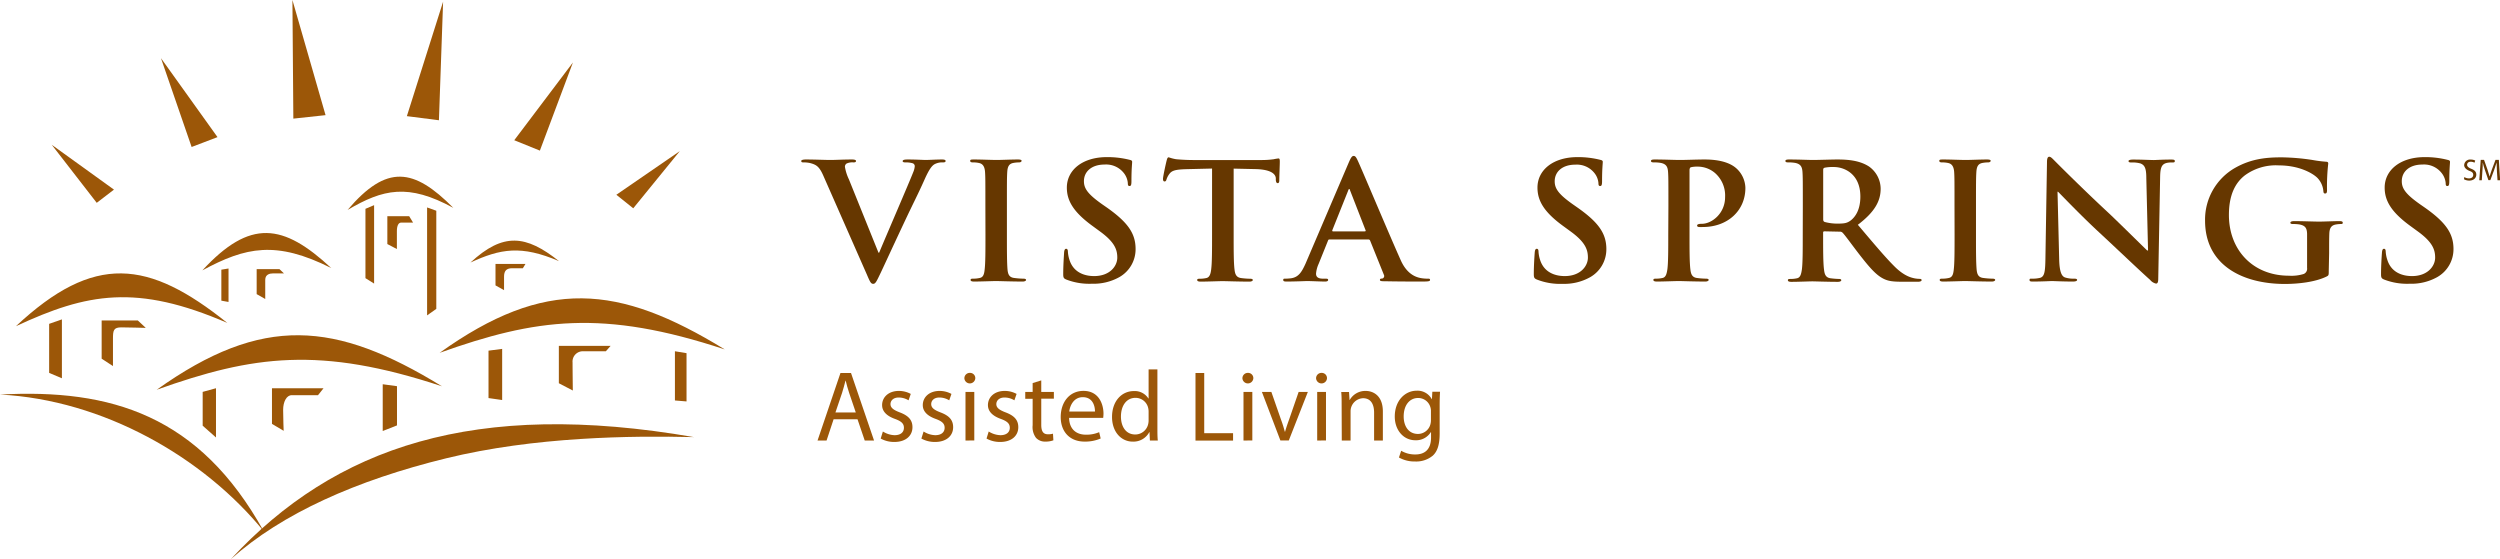 <svg xmlns="http://www.w3.org/2000/svg" viewBox="0 0 676.08 151.21"><defs><style>.cls-1{fill:#9c5708;}.cls-2{fill:#663700;}</style></defs><g id="Layer_2" data-name="Layer 2"><g id="Layer_1-2" data-name="Layer 1"><path class="cls-1" d="M225.43,113.39l-1.9,5.74h-2.44l6.2-18.26h2.85l6.23,18.26h-2.52l-1.95-5.74Zm6-1.85-1.78-5.25c-.41-1.2-.68-2.28-.95-3.34h-.06c-.27,1.09-.57,2.2-.92,3.31l-1.79,5.28Z"/><path class="cls-1" d="M238.76,116.69a6.27,6.27,0,0,0,3.15,1c1.73,0,2.54-.87,2.54-2s-.67-1.76-2.44-2.41c-2.35-.84-3.46-2.14-3.46-3.72,0-2.11,1.7-3.84,4.52-3.84a6.63,6.63,0,0,1,3.23.81l-.6,1.73a5.12,5.12,0,0,0-2.68-.76c-1.41,0-2.2.82-2.2,1.79s.79,1.58,2.5,2.23c2.27.86,3.44,2,3.44,4,0,2.31-1.79,4-4.91,4a7.49,7.49,0,0,1-3.68-.92Z"/><path class="cls-1" d="M249.77,116.69a6.24,6.24,0,0,0,3.14,1c1.73,0,2.55-.87,2.55-2s-.68-1.76-2.44-2.41c-2.36-.84-3.47-2.14-3.47-3.72,0-2.11,1.71-3.84,4.53-3.84a6.59,6.59,0,0,1,3.22.81l-.6,1.73a5.12,5.12,0,0,0-2.68-.76c-1.41,0-2.19.82-2.19,1.79s.78,1.58,2.49,2.23c2.28.86,3.44,2,3.44,4,0,2.31-1.79,4-4.9,4a7.5,7.5,0,0,1-3.69-.92Z"/><path class="cls-1" d="M263.75,102.33a1.48,1.48,0,0,1-2.95,0,1.45,1.45,0,0,1,1.49-1.49A1.41,1.41,0,0,1,263.75,102.33Zm-2.65,16.8V106h2.38v13.12Z"/><path class="cls-1" d="M267.38,116.69a6.31,6.31,0,0,0,3.15,1c1.73,0,2.55-.87,2.55-2s-.68-1.76-2.44-2.41c-2.36-.84-3.47-2.14-3.47-3.72,0-2.11,1.7-3.84,4.52-3.84a6.6,6.6,0,0,1,3.23.81l-.6,1.73a5.12,5.12,0,0,0-2.68-.76c-1.41,0-2.2.82-2.2,1.79s.79,1.58,2.5,2.23c2.27.86,3.44,2,3.44,4,0,2.31-1.79,4-4.91,4a7.49,7.49,0,0,1-3.68-.92Z"/><path class="cls-1" d="M281.59,102.87V106H285v1.82h-3.41v7.07c0,1.63.46,2.55,1.79,2.55a4.4,4.4,0,0,0,1.38-.16l.11,1.79a5.79,5.79,0,0,1-2.12.35,3.31,3.31,0,0,1-2.57-1,4.86,4.86,0,0,1-.92-3.42v-7.15h-2V106h2V103.6Z"/><path class="cls-1" d="M289.12,113c.06,3.22,2.12,4.55,4.5,4.55a8.58,8.58,0,0,0,3.63-.68l.41,1.71a10.55,10.55,0,0,1-4.37.84c-4,0-6.44-2.68-6.44-6.64s2.33-7.07,6.15-7.07c4.28,0,5.42,3.76,5.42,6.17a11.06,11.06,0,0,1-.08,1.12Zm7-1.71c0-1.52-.62-3.88-3.3-3.88-2.41,0-3.47,2.23-3.66,3.88Z"/><path class="cls-1" d="M313,99.89v15.85c0,1.17,0,2.5.11,3.39h-2.14l-.11-2.28h-.05a4.85,4.85,0,0,1-4.47,2.58c-3.18,0-5.61-2.68-5.61-6.67,0-4.36,2.68-7,5.88-7a4.36,4.36,0,0,1,3.95,2h.06V99.89Zm-2.38,11.46a4.26,4.26,0,0,0-.11-1,3.5,3.5,0,0,0-3.44-2.76c-2.47,0-3.93,2.16-3.93,5.06,0,2.66,1.3,4.85,3.87,4.85a3.59,3.59,0,0,0,3.5-2.84,4.23,4.23,0,0,0,.11-1Z"/><path class="cls-1" d="M323.3,100.87h2.36v16.28h7.8v2H323.3Z"/><path class="cls-1" d="M338.94,102.33a1.48,1.48,0,0,1-2.95,0,1.45,1.45,0,0,1,1.49-1.49A1.41,1.41,0,0,1,338.94,102.33Zm-2.66,16.8V106h2.39v13.12Z"/><path class="cls-1" d="M343.82,106l2.57,7.38a31.33,31.33,0,0,1,1.06,3.36h.08c.3-1.09.68-2.17,1.11-3.36l2.55-7.38h2.49l-5.15,13.12h-2.27l-5-13.12Z"/><path class="cls-1" d="M358.86,102.33a1.48,1.48,0,0,1-2.95,0,1.45,1.45,0,0,1,1.49-1.49A1.41,1.41,0,0,1,358.86,102.33Zm-2.65,16.8V106h2.38v13.12Z"/><path class="cls-1" d="M362.82,109.56c0-1.35,0-2.46-.11-3.55h2.11l.14,2.17H365a4.84,4.84,0,0,1,4.34-2.46c1.82,0,4.63,1.08,4.63,5.58v7.83H371.6v-7.56c0-2.11-.79-3.88-3-3.88a3.53,3.53,0,0,0-3.36,3.55v7.89h-2.38Z"/><path class="cls-1" d="M389.33,117.23c0,3-.6,4.85-1.87,6a7,7,0,0,1-4.77,1.57,8.52,8.52,0,0,1-4.37-1.08l.6-1.82a7.32,7.32,0,0,0,3.85,1c2.44,0,4.23-1.27,4.23-4.58v-1.46h-.06a4.68,4.68,0,0,1-4.17,2.2c-3.25,0-5.58-2.77-5.58-6.4,0-4.44,2.89-7,5.9-7a4.35,4.35,0,0,1,4.09,2.27h.06l.11-2h2.08c-.05.95-.1,2-.1,3.61Zm-2.36-6a3.29,3.29,0,0,0-.14-1.08,3.42,3.42,0,0,0-3.33-2.52c-2.28,0-3.9,1.92-3.9,5,0,2.58,1.3,4.72,3.87,4.72a3.49,3.49,0,0,0,3.31-2.44,4.35,4.35,0,0,0,.19-1.27Z"/><path class="cls-2" d="M222.61,47.41c-1.07-2.4-1.87-2.88-3.55-3.32a7.9,7.9,0,0,0-1.82-.17c-.42,0-.56-.13-.56-.39s.51-.4,1.21-.4c2.48,0,5.14.13,6.78.13,1.16,0,3.41-.13,5.74-.13.56,0,1.08.09,1.08.4s-.28.39-.7.39a3.62,3.62,0,0,0-1.83.3,1,1,0,0,0-.46.92,12.4,12.4,0,0,0,1.07,3.36l8,19.83h.18c2-4.81,8.09-18.87,9.21-21.75a5.17,5.17,0,0,0,.42-1.62.83.83,0,0,0-.61-.82,6.44,6.44,0,0,0-1.87-.22c-.42,0-.79-.05-.79-.35s.42-.44,1.31-.44c2.33,0,4.29.13,4.9.13.8,0,3-.13,4.4-.13.6,0,1,.09,1,.4s-.28.39-.75.39a4.31,4.31,0,0,0-2.29.52c-.61.39-1.31,1.14-2.57,3.93-1.82,4.11-3.09,6.46-5.61,11.84-3,6.37-5.18,11.13-6.21,13.31-1.22,2.54-1.5,3.24-2.15,3.24s-.89-.62-1.78-2.67Z"/><path class="cls-2" d="M266.48,55.8c0-6.64,0-7.86-.09-9.26s-.56-2.23-1.59-2.45a7.1,7.1,0,0,0-1.68-.17c-.47,0-.75-.09-.75-.44s.37-.35,1.12-.35c1.78,0,4.72.13,6.08.13,1.16,0,3.92-.13,5.7-.13.6,0,1,.09,1,.35s-.28.44-.75.44a8.1,8.1,0,0,0-1.4.13c-1.26.21-1.64,1-1.73,2.49s-.09,2.62-.09,9.26v7.68c0,4.24,0,7.69.18,9.56.14,1.18.47,2,1.87,2.14a20.32,20.32,0,0,0,2.38.18c.52,0,.75.13.75.35s-.37.43-.89.43c-3.08,0-6-.13-7.28-.13-1.08,0-4,.13-5.89.13-.61,0-.94-.13-.94-.43s.19-.35.75-.35a7.88,7.88,0,0,0,1.68-.18c.94-.17,1.22-.91,1.36-2.18.23-1.83.23-5.28.23-9.52Z"/><path class="cls-2" d="M288.42,75.62c-.75-.3-.89-.52-.89-1.49,0-2.4.19-5,.23-5.72s.19-1.13.56-1.13.47.39.47.74a8.82,8.82,0,0,0,.42,2.23c1,3.23,3.78,4.41,6.68,4.41,4.21,0,6.26-2.66,6.26-5,0-2.14-.7-4.15-4.58-7l-2.14-1.57c-5.14-3.75-6.92-6.81-6.92-10.35,0-4.8,4.3-8.25,10.79-8.25a24.46,24.46,0,0,1,6.22.74c.42.09.65.22.65.53,0,.56-.19,1.83-.19,5.24,0,1-.13,1.31-.51,1.31s-.47-.26-.47-.79a5.06,5.06,0,0,0-1.21-2.88,6.07,6.07,0,0,0-5.09-2.14c-3.46,0-5.57,1.88-5.57,4.5,0,2,1.08,3.53,5,6.29l1.31.91c5.65,4,7.66,7,7.66,11.14a8.67,8.67,0,0,1-4.39,7.6,14.34,14.34,0,0,1-7.43,1.79A17.18,17.18,0,0,1,288.42,75.62Z"/><path class="cls-2" d="M327.78,45.58l-7,.17c-2.71.09-3.83.31-4.53,1.27a5,5,0,0,0-.8,1.53c-.09.34-.23.52-.51.52s-.43-.22-.43-.7c0-.7.9-4.67,1-5,.14-.57.28-.83.56-.83a10.75,10.75,0,0,0,2,.52c1.35.13,3.13.22,4.67.22h18.5a23.58,23.58,0,0,0,3.23-.22,11.1,11.1,0,0,1,1.26-.21c.32,0,.37.26.37.91,0,.92-.14,3.93-.14,5.07,0,.43-.14.7-.42.7s-.47-.22-.52-.88l0-.48c-.09-1.13-1.36-2.35-5.51-2.44l-5.89-.13v17.9c0,4,0,7.47.23,9.35.14,1.22.42,2.18,1.83,2.35a20.32,20.32,0,0,0,2.38.18c.51,0,.74.13.74.35s-.37.43-.88.43c-3.09,0-6-.13-7.34-.13-1.07,0-4,.13-5.88.13-.61,0-.94-.13-.94-.43s.19-.35.75-.35a7.88,7.88,0,0,0,1.68-.18c.93-.17,1.21-1.13,1.36-2.4.23-1.83.23-5.28.23-9.3Z"/><path class="cls-2" d="M359.55,64.75c-.24,0-.33.09-.42.34l-2.52,6.25A8,8,0,0,0,355.9,74c0,.79.42,1.36,1.87,1.36h.7c.57,0,.7.09.7.35s-.27.43-.79.43c-1.49,0-3.5-.13-4.95-.13-.51,0-3.09.13-5.51.13-.61,0-.89-.08-.89-.43s.18-.35.56-.35a13.44,13.44,0,0,0,1.45-.09c2.15-.26,3-1.75,4-3.93l11.72-27.42c.56-1.27.85-1.75,1.31-1.75s.71.39,1.17,1.4c1.12,2.4,8.6,20.22,11.59,26.86,1.77,3.93,4.31,4.54,5.29,4.75a10.19,10.19,0,0,0,2,.18c.38,0,.61,0,.61.35s-.42.43-2.15.43-6.27,0-10-.08c-.84,0-1.4,0-1.4-.35s.19-.35.65-.39a.7.7,0,0,0,.42-1l-3.73-9.26a.47.47,0,0,0-.47-.3Zm9.53-2.18c.23,0,.28-.14.23-.27l-4.2-10.79c-.05-.17-.09-.39-.23-.39s-.24.22-.28.39l-4.3,10.75c-.05.17,0,.31.18.31Z"/><path class="cls-2" d="M415.68,75.62c-.74-.3-.89-.52-.89-1.49,0-2.4.19-5,.24-5.72s.18-1.13.56-1.13.47.39.47.74a8.82,8.82,0,0,0,.42,2.23c1,3.23,3.78,4.41,6.68,4.41,4.2,0,6.26-2.66,6.26-5,0-2.14-.7-4.15-4.58-7l-2.15-1.57c-5.14-3.75-6.91-6.81-6.91-10.35,0-4.8,4.29-8.25,10.79-8.25a24.46,24.46,0,0,1,6.22.74c.41.09.65.22.65.53,0,.56-.19,1.83-.19,5.24,0,1-.14,1.31-.51,1.31s-.47-.26-.47-.79a5,5,0,0,0-1.22-2.88A6.05,6.05,0,0,0,426,44.53c-3.46,0-5.56,1.88-5.56,4.5,0,2,1.08,3.53,5,6.29l1.3.91c5.66,4,7.67,7,7.67,11.14a8.66,8.66,0,0,1-4.4,7.6,14.3,14.3,0,0,1-7.43,1.79A17.18,17.18,0,0,1,415.68,75.62Z"/><path class="cls-2" d="M451.19,55.8c0-6.64,0-7.86-.09-9.26s-.47-2.19-2-2.49a10.08,10.08,0,0,0-1.82-.13c-.52,0-.8-.09-.8-.39s.33-.4,1-.4c2.47,0,5.42.13,6.73.13,1.91,0,4.62-.13,6.77-.13,5.84,0,7.95,1.83,8.69,2.49a7.36,7.36,0,0,1,2.34,5.2c0,6.2-4.86,10.57-11.5,10.57a6.5,6.5,0,0,1-1,0c-.23,0-.56-.09-.56-.39s.33-.48,1.31-.48c2.62,0,6.26-2.75,6.26-7.21a8.09,8.09,0,0,0-2.76-6.55,7.22,7.22,0,0,0-4.67-1.7,7.11,7.11,0,0,0-1.82.17c-.23.09-.37.35-.37.83V63.48c0,4,0,7.47.23,9.35.14,1.22.42,2.18,1.82,2.35a20.66,20.66,0,0,0,2.39.18c.51,0,.74.13.74.35s-.37.43-.88.43c-3.09,0-6-.13-7.24-.13s-4,.13-5.89.13c-.61,0-.94-.13-.94-.43s.19-.35.75-.35a7.88,7.88,0,0,0,1.68-.18c.94-.17,1.17-1.13,1.36-2.4.23-1.83.23-5.28.23-9.3Z"/><path class="cls-2" d="M487.54,55.8c0-6.64,0-7.86-.09-9.26s-.47-2.19-2-2.49a10.08,10.08,0,0,0-1.82-.13c-.52,0-.8-.09-.8-.39s.33-.4,1-.4c2.47,0,5.42.13,6.4.13,1.59,0,5.14-.13,6.59-.13,2.94,0,6.07.26,8.59,1.88a7.43,7.43,0,0,1,3.18,6c0,3.23-1.45,6.2-6.17,9.78,4.16,4.89,7.38,8.78,10.14,11.49,2.62,2.53,4.53,2.84,5.24,3a7.48,7.48,0,0,0,1.3.13c.38,0,.57.13.57.35s-.33.43-.89.43h-4.44c-2.62,0-3.79-.21-5-.82-2-1-3.78-3.06-6.4-6.42-1.87-2.4-4-5.38-4.63-6a1,1,0,0,0-.84-.3l-4.06-.09c-.24,0-.38.09-.38.34v.62c0,4.06,0,7.51.24,9.34.14,1.27.42,2.23,1.82,2.4a22.3,22.3,0,0,0,2.29.18c.37,0,.56.13.56.35s-.33.43-.94.43c-2.71,0-6.16-.13-6.86-.13-.89,0-3.84.13-5.7.13-.61,0-.94-.13-.94-.43s.19-.35.75-.35a7.88,7.88,0,0,0,1.68-.18c.94-.17,1.17-1.13,1.36-2.4.23-1.83.23-5.28.23-9.3Zm5.51,3.45c0,.48.1.65.42.78a13,13,0,0,0,3.55.44c1.87,0,2.48-.18,3.32-.74,1.4-1,2.76-3,2.76-6.56,0-6.2-4.39-8-7.15-8a11,11,0,0,0-2.48.18c-.32.08-.42.26-.42.61Z"/><path class="cls-2" d="M528.56,55.8c0-6.64,0-7.86-.09-9.26s-.57-2.23-1.59-2.45a7.15,7.15,0,0,0-1.68-.17c-.47,0-.75-.09-.75-.44s.37-.35,1.12-.35c1.78,0,4.72.13,6.07.13,1.17,0,3.93-.13,5.7-.13.61,0,1,.09,1,.35s-.28.44-.74.44a8.1,8.1,0,0,0-1.4.13c-1.26.21-1.64,1-1.73,2.49s-.1,2.62-.1,9.26v7.68c0,4.24,0,7.69.19,9.56.14,1.18.47,2,1.87,2.14a20.32,20.32,0,0,0,2.38.18c.52,0,.75.13.75.35s-.37.43-.89.43c-3.08,0-6-.13-7.29-.13-1.07,0-4,.13-5.88.13-.61,0-.94-.13-.94-.43s.19-.35.75-.35a7.88,7.88,0,0,0,1.68-.18c.93-.17,1.22-.91,1.36-2.18.23-1.83.23-5.28.23-9.52Z"/><path class="cls-2" d="M556.87,70.21c.09,3.4.69,4.54,1.63,4.84a7.66,7.66,0,0,0,2.43.31c.51,0,.79.09.79.35s-.42.43-1.07.43c-3,0-4.91-.13-5.8-.13-.42,0-2.61.13-5,.13-.61,0-1,0-1-.43s.28-.35.75-.35a8.63,8.63,0,0,0,2.1-.22c1.21-.35,1.4-1.62,1.45-5.41l.42-25.86c0-.87.14-1.48.61-1.48s.93.57,1.72,1.35c.56.57,7.67,7.69,14.49,14,3.17,3,9.48,9.26,10.28,10h.23l-.47-19.61c0-2.67-.46-3.49-1.58-3.93a8.26,8.26,0,0,0-2.48-.26c-.56,0-.75-.13-.75-.39s.52-.4,1.22-.4c2.42,0,4.67.13,5.65.13.51,0,2.29-.13,4.58-.13.61,0,1.07,0,1.07.4s-.28.39-.84.39a5.49,5.49,0,0,0-1.4.13c-1.31.35-1.68,1.26-1.73,3.71l-.51,27.56c0,1-.19,1.35-.61,1.35a2.88,2.88,0,0,1-1.59-1c-2.94-2.62-8.92-8.34-13.78-12.84-5.1-4.72-10.28-10.18-11.12-11h-.14Z"/><path class="cls-2" d="M629.77,73.22c0,1.18,0,1.27-.61,1.57-3,1.48-7.61,2-11.26,2-11.44,0-21.58-5.07-21.58-17.12a16.11,16.11,0,0,1,8.13-14.28c4.48-2.53,8.64-2.84,12.57-2.84a59.29,59.29,0,0,1,8.27.7,35,35,0,0,0,3.69.48c.56,0,.65.22.65.52a54.62,54.62,0,0,0-.33,7.17c0,.69-.14.91-.51.91s-.42-.22-.47-.57a5.88,5.88,0,0,0-1.59-3.62c-1.4-1.4-5.13-3.41-10.41-3.41a14.17,14.17,0,0,0-9.26,2.71c-2.61,2.05-4.29,5.33-4.29,10.7,0,9.39,6.4,16.42,16.26,16.42a11.06,11.06,0,0,0,4-.48,1.53,1.53,0,0,0,.88-1.62v-4.1c0-2.19,0-3.85,0-5.15-.05-1.49-.47-2.19-2-2.5a11.09,11.09,0,0,0-1.82-.13c-.42,0-.7-.08-.7-.34s.32-.44,1-.44c2.42,0,5.37.13,6.77.13s3.93-.13,5.47-.13c.61,0,.93.09.93.44s-.28.34-.6.34a8.77,8.77,0,0,0-1.27.13c-1.26.23-1.72,1-1.77,2.5-.05,1.3-.05,3.05-.05,5.23Z"/><path class="cls-2" d="M644.8,75.62c-.75-.3-.89-.52-.89-1.49,0-2.4.19-5,.24-5.72s.18-1.13.56-1.13.46.39.46.74a8.45,8.45,0,0,0,.43,2.23c1,3.23,3.78,4.41,6.68,4.41,4.2,0,6.26-2.66,6.26-5,0-2.14-.7-4.15-4.58-7l-2.15-1.57c-5.14-3.75-6.92-6.81-6.92-10.35,0-4.8,4.3-8.25,10.8-8.25a24.36,24.36,0,0,1,6.21.74c.42.09.66.22.66.53,0,.56-.19,1.83-.19,5.24,0,1-.14,1.31-.52,1.31s-.46-.26-.46-.79a5.1,5.1,0,0,0-1.22-2.88,6.05,6.05,0,0,0-5.09-2.14c-3.46,0-5.56,1.88-5.56,4.5,0,2,1.08,3.53,5,6.29l1.31.91c5.66,4,7.67,7,7.67,11.14a8.66,8.66,0,0,1-4.4,7.6,14.3,14.3,0,0,1-7.43,1.79A17.18,17.18,0,0,1,644.8,75.62Z"/><path class="cls-1" d="M42.38,105.4C71,85,90.71,86.81,119.53,104.47c-33-10.92-51.13-8.36-77.15.93"/><path class="cls-1" d="M118.87,95.43C147.45,75,167.2,76.84,196,94.5c-33-10.92-51.13-8.36-77.15.93"/><path class="cls-1" d="M4.3,88.22c21.18-19.79,35.81-18,57.17-.89C37,76.75,23.58,79.22,4.3,88.22"/><path class="cls-1" d="M54.72,73.12c12.92-14,21.84-12.73,34.86-.63-14.91-7.48-23.09-5.73-34.86.63"/><path class="cls-1" d="M127.23,71c8.88-8.21,15-7.47,23.94-.38-10.24-4.39-15.86-3.35-23.94.38"/><path class="cls-1" d="M94,56.77c10.59-12.46,17.91-11.33,28.59-.56-12.22-6.66-18.94-5.1-28.59.56"/><path class="cls-1" d="M0,106.7c30-1.62,53.91,5.58,71.34,37C54.94,123.52,27.79,108.13,0,106.7"/><path class="cls-1" d="M62.43,151.21c28.21-30.44,66-43.26,125.23-33-16.92-.41-43.12-.12-67,5.73-24.19,5.92-44.44,14.91-58.22,27.27"/><polygon class="cls-1" points="13.29 87.58 13.29 100.84 16.74 102.3 16.74 86.37 13.29 87.58"/><polygon class="cls-1" points="98.83 56.47 98.83 75.22 101.17 76.69 101.17 55.48 98.83 56.47"/><polygon class="cls-1" points="117.99 56.99 117.99 83.53 115.5 85.29 115.5 56.1 117.99 56.99"/><path class="cls-1" d="M27.49,97V86.67h9.79l2.14,2s-5.2-.14-6.58-.14c-2.14,0-2.29.81-2.29,3.08V99Z"/><path class="cls-1" d="M69.41,79.54V72.78h6.16l1.23,1.16h-3c-.79,0-2.07.24-2.07,1.74v5.18Z"/><path class="cls-1" d="M134,77.18v-5.8h8.1l-.7,1.16H138.5c-1.62,0-2.19.79-2.19,2.29v3.64Z"/><path class="cls-1" d="M104.75,66V58.46h5.9l1.06,1.74h-3.24c-.68,0-1.14.79-1.14,2.28v4.87Z"/><polygon class="cls-1" points="54.81 105.98 54.81 115.12 58.41 118.31 58.41 104.99 54.81 105.98"/><polygon class="cls-1" points="103.5 103.91 103.5 116.56 107.36 115.04 107.36 104.44 103.5 103.91"/><polygon class="cls-1" points="182.52 94.99 182.52 108.3 185.66 108.56 185.66 95.51 182.52 94.99"/><polygon class="cls-1" points="135.8 94.35 135.8 108.18 132.11 107.65 132.11 94.83 135.8 94.35"/><polygon class="cls-1" points="61.8 72.61 61.8 81.66 59.86 81.31 59.86 72.93 61.8 72.61"/><path class="cls-1" d="M73.55,114.63V105H87.49L86,106.87H78.89c-1.42,0-2.32,1.82-2.32,3.95s.14,5.69.14,5.69Z"/><path class="cls-1" d="M151.13,103.64V93.53h14L163.84,95h-6a2.79,2.79,0,0,0-3,3.06c0,2.12.07,7.55.07,7.55Z"/><polygon class="cls-1" points="79.33 32.08 88.04 31.14 79.08 0 79.33 32.08"/><polygon class="cls-1" points="51.82 39.75 58.82 37.08 43.53 15.73 51.82 39.75"/><polygon class="cls-1" points="26.16 54.85 30.82 51.28 13.99 39.15 26.16 54.85"/><polygon class="cls-1" points="118.7 32.52 110.03 31.41 119.83 0.45 118.7 32.52"/><polygon class="cls-1" points="146 40.73 139.07 37.92 154.94 16.89 146 40.73"/><polygon class="cls-1" points="171.25 56.33 166.68 52.67 183.84 40.87 171.25 56.33"/><path class="cls-2" d="M666.42,47.88a2.38,2.38,0,0,0,1.27.36c.72,0,1.15-.38,1.15-.94s-.29-.81-1-1.08-1.45-.8-1.45-1.57a1.59,1.59,0,0,1,1.78-1.5,2.6,2.6,0,0,1,1.21.27l-.2.58a2.11,2.11,0,0,0-1-.26c-.75,0-1,.45-1,.83s.33.76,1.09,1.06c.93.36,1.4.81,1.4,1.61s-.62,1.6-1.92,1.6a2.88,2.88,0,0,1-1.4-.36Z"/><path class="cls-2" d="M675.25,46.33c0-.77-.09-1.7-.09-2.38h0c-.2.64-.42,1.34-.69,2.09l-1,2.67h-.53l-.9-2.62c-.26-.78-.48-1.48-.63-2.14h0c0,.69,0,1.6-.1,2.44l-.15,2.36h-.68l.39-5.51h.9l.94,2.67c.23.67.41,1.28.56,1.85h0c.15-.56.35-1.16.59-1.85l1-2.67h.91l.34,5.51h-.7Z"/></g></g></svg>
